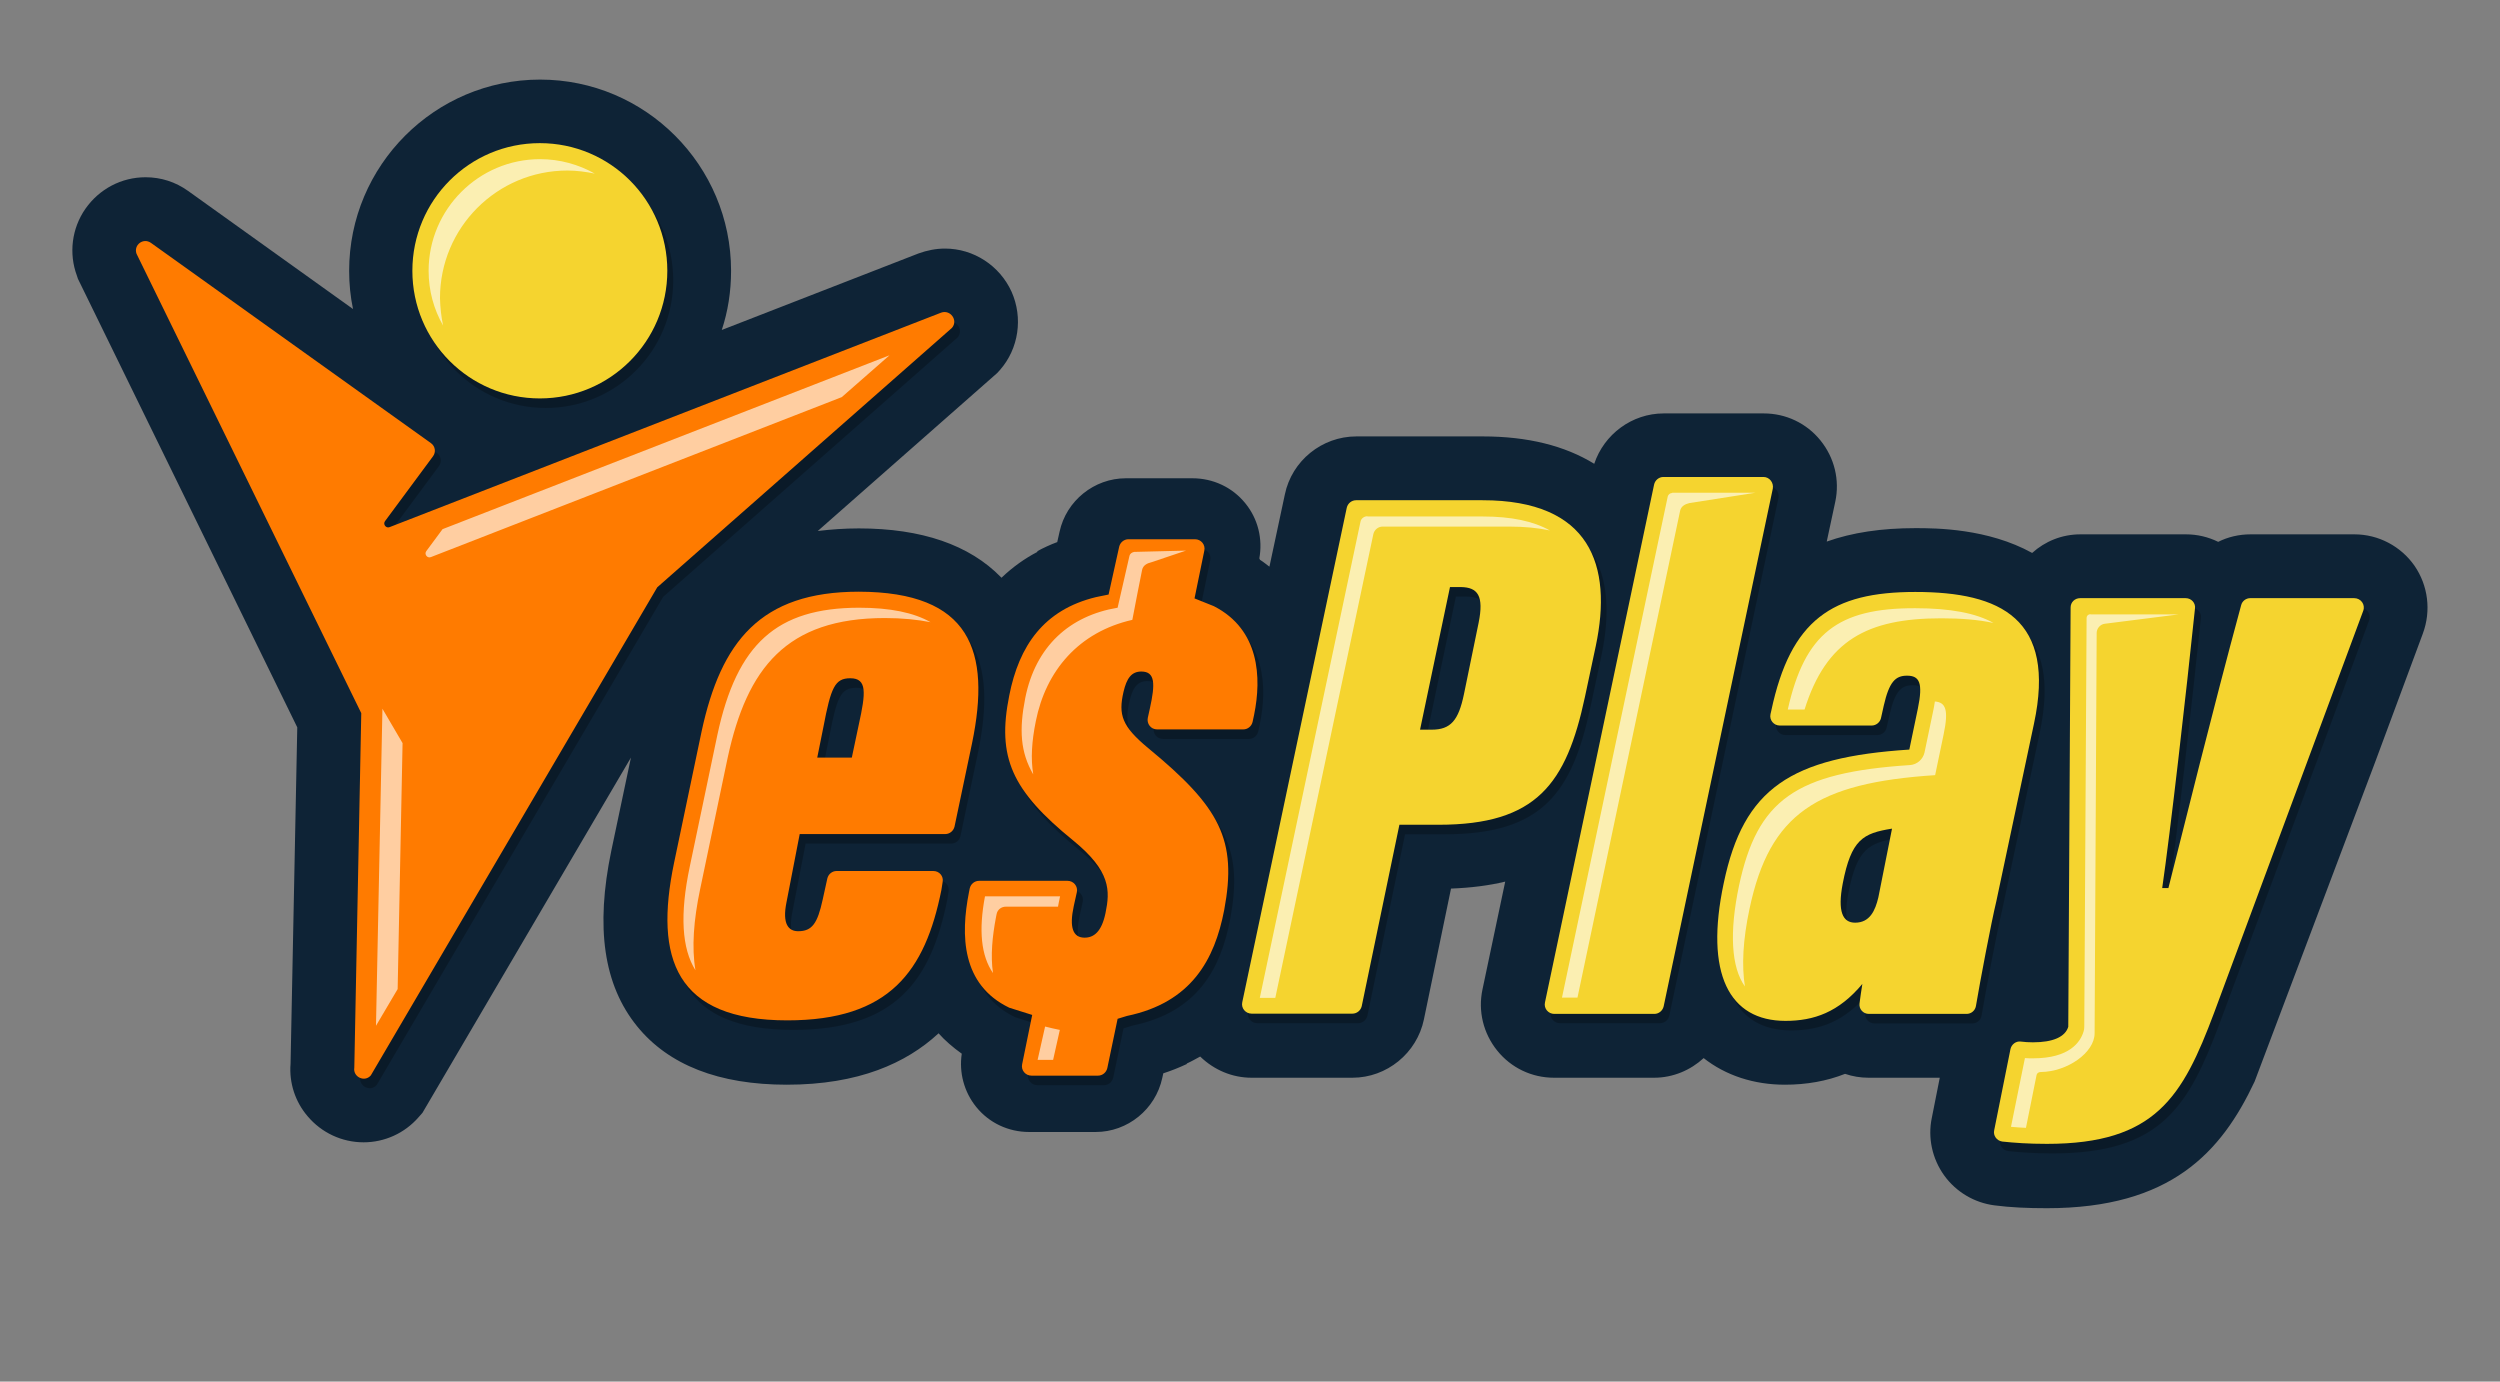 <svg width="152" height="84" viewBox="0 0 152 84" fill="none" xmlns="http://www.w3.org/2000/svg">
<rect x="0" y="0" width="152" height="84" fill="#808080" stroke="none"/>
<path d="M146.807 34.405C145.975 33.211 144.61 32.488 143.151 32.488H136.828C136.138 32.488 135.463 32.645 134.867 32.944C134.255 32.645 133.596 32.488 132.906 32.488H126.489C125.359 32.488 124.339 32.912 123.555 33.619C120.856 32.127 117.703 32.111 116.463 32.111C114.392 32.111 112.604 32.378 111.066 32.928L111.584 30.509C111.866 29.189 111.537 27.838 110.69 26.785C109.842 25.733 108.587 25.136 107.238 25.136H101.15C99.221 25.136 97.526 26.408 96.93 28.199C95.141 27.1 92.882 26.534 90.152 26.534H82.464C80.377 26.534 78.542 28.011 78.118 30.069L77.192 34.405L77.177 34.452C76.989 34.31 76.8 34.153 76.596 34.028C76.596 34.012 76.596 33.996 76.596 33.98C76.581 33.98 76.581 33.965 76.565 33.965C76.785 32.771 76.487 31.545 75.718 30.603C74.933 29.629 73.757 29.079 72.501 29.079H68.453C66.524 29.079 64.829 30.446 64.421 32.331L64.28 32.959C63.856 33.116 63.449 33.305 63.072 33.509V33.556C62.319 33.949 61.581 34.467 60.891 35.127C60.875 35.111 60.875 35.111 60.86 35.096C58.946 33.132 56.043 32.127 52.215 32.127C51.336 32.127 50.505 32.19 49.72 32.284L60.624 22.685L60.797 22.497C61.942 21.193 62.209 19.323 61.503 17.737C60.781 16.15 59.197 15.113 57.455 15.113C56.906 15.113 56.357 15.223 55.839 15.412L43.884 20.062C44.26 18.93 44.449 17.721 44.449 16.464C44.449 10.055 39.24 4.839 32.838 4.839C26.437 4.839 21.228 10.055 21.228 16.464C21.228 17.265 21.306 18.035 21.463 18.789L11.438 11.61C10.669 11.06 9.79 10.777 8.849 10.777C7.39 10.777 6.041 11.484 5.193 12.694C4.362 13.888 4.174 15.412 4.676 16.763L4.738 16.951L18.074 44.223L17.666 64.677C17.572 65.84 17.949 66.987 18.702 67.866C19.549 68.872 20.789 69.453 22.107 69.453C23.378 69.453 24.601 68.903 25.448 67.929L25.684 67.662L38.361 46.061L37.169 51.717C36.196 56.398 36.698 59.886 38.737 62.399C40.652 64.756 43.711 65.95 47.837 65.95C52.215 65.95 55.102 64.63 57.032 62.855C57.047 62.839 57.047 62.839 57.063 62.824C57.455 63.263 57.926 63.672 58.475 64.065C58.302 65.211 58.616 66.39 59.353 67.301C60.138 68.275 61.315 68.825 62.57 68.825H66.618C68.563 68.825 70.258 67.442 70.666 65.541L70.728 65.258C71.215 65.101 71.686 64.913 72.156 64.693V64.662C72.439 64.536 72.705 64.379 72.972 64.237L72.988 64.253C73.819 65.054 74.918 65.526 76.094 65.526H82.229C84.316 65.526 86.151 64.033 86.575 61.975L88.222 54.026C89.446 53.979 90.544 53.838 91.517 53.602L90.136 60.153C89.854 61.472 90.183 62.824 91.031 63.876C91.878 64.929 93.133 65.526 94.482 65.526H100.57C101.715 65.526 102.782 65.07 103.582 64.332C104.916 65.384 106.626 65.95 108.524 65.95C109.842 65.95 111.066 65.73 112.18 65.29C112.635 65.447 113.121 65.526 113.608 65.526H117.938L117.452 67.976C117.201 69.186 117.483 70.459 118.205 71.464C118.927 72.469 120.041 73.129 121.264 73.286C122.237 73.412 123.257 73.459 124.449 73.459C131.98 73.459 135.055 70.066 137.079 65.761L144.406 46.344L147.309 38.521C147.827 37.122 147.623 35.599 146.807 34.405Z" fill="#0E2336"/>
<g opacity="0.25">
<path d="M58.224 20.517L40.322 36.289L22.907 65.965C22.53 66.405 21.808 66.059 21.903 65.494L22.326 43.956L8.661 16.008C8.472 15.474 9.069 15.018 9.539 15.348L26.562 27.539C26.829 27.727 26.876 28.089 26.688 28.34L23.77 32.283C23.628 32.472 23.832 32.739 24.052 32.645L57.581 19.605C58.145 19.386 58.616 20.061 58.224 20.517ZM59.463 45.762L58.396 50.837C58.334 51.104 58.098 51.292 57.832 51.292H48.983L48.182 55.424C47.9 56.791 48.324 57.199 48.889 57.199C49.736 57.199 50.065 56.728 50.379 55.282L50.661 53.994C50.724 53.727 50.96 53.539 51.226 53.539H57.11C57.471 53.539 57.737 53.853 57.675 54.198L57.596 54.701C56.608 59.618 54.458 62.619 48.23 62.619C41.436 62.619 40.134 58.864 41.342 53.052L43.021 45.04C44.197 39.604 46.582 36.556 52.576 36.556C59.369 36.572 60.624 40.138 59.463 45.762ZM52.058 41.819C51.117 41.819 50.881 42.385 50.426 44.773L50.05 46.642H52.152L52.576 44.631C52.999 42.715 53.093 41.819 52.058 41.819ZM74.164 37.436L72.988 36.965L73.584 34.059C73.662 33.697 73.38 33.367 73.019 33.367H68.971C68.704 33.367 68.469 33.556 68.406 33.823L67.763 36.729L66.994 36.886C63.825 37.656 62.319 39.84 61.723 42.872C60.969 46.626 61.864 48.637 65.614 51.685C67.904 53.554 67.857 54.733 67.575 56.099C67.339 57.23 66.869 57.592 66.304 57.592C65.598 57.592 65.362 56.979 65.645 55.675L65.833 54.827C65.912 54.465 65.629 54.136 65.268 54.136H59.887C59.62 54.136 59.385 54.324 59.322 54.591L59.275 54.827C58.757 57.45 58.82 60.451 61.723 61.849L63.119 62.289L62.507 65.29C62.429 65.651 62.711 65.981 63.072 65.981H67.12C67.386 65.981 67.622 65.792 67.685 65.525L68.312 62.525L68.877 62.352C72.799 61.535 74.211 58.927 74.792 55.911C75.592 51.638 74.557 49.674 70.163 46.061C68.579 44.741 68.344 44.05 68.673 42.636C68.861 41.835 69.144 41.411 69.756 41.411C70.603 41.411 70.603 42.165 70.273 43.657L70.148 44.223C70.069 44.584 70.336 44.93 70.713 44.93H75.937C76.204 44.93 76.439 44.741 76.502 44.474L76.596 44.034C77.067 41.788 76.941 38.85 74.164 37.436Z" fill="black"/>
</g>
<path d="M57.879 19.935L39.961 35.708L22.546 65.384C22.169 65.824 21.448 65.478 21.542 64.912L21.965 43.359L8.3 15.427C8.112 14.893 8.708 14.437 9.178 14.767L26.201 26.942C26.468 27.131 26.515 27.492 26.327 27.743L23.409 31.686C23.268 31.875 23.472 32.142 23.691 32.048L57.22 19.009C57.785 18.804 58.271 19.48 57.879 19.935ZM59.102 45.181L58.036 50.255C57.973 50.522 57.737 50.711 57.471 50.711H48.622L47.822 54.842C47.539 56.209 47.963 56.618 48.528 56.618C49.375 56.618 49.704 56.146 50.018 54.701L50.301 53.413C50.363 53.146 50.599 52.957 50.865 52.957H56.749C57.11 52.957 57.377 53.272 57.314 53.617L57.235 54.12C56.247 59.037 54.097 62.038 47.869 62.038C41.075 62.038 39.773 58.283 40.981 52.47L42.66 44.458C43.837 39.023 46.221 35.975 52.215 35.975C59.008 35.991 60.264 39.557 59.102 45.181ZM51.697 41.238C50.756 41.238 50.52 41.803 50.065 44.191L49.689 46.061H51.791L52.215 44.05C52.638 42.133 52.733 41.238 51.697 41.238ZM73.803 36.855L72.627 36.383L73.223 33.477C73.302 33.116 73.019 32.786 72.658 32.786H68.61C68.344 32.786 68.108 32.974 68.046 33.242L67.402 36.148L66.633 36.305C63.464 37.075 61.958 39.258 61.362 42.29C60.609 46.045 61.503 48.056 65.253 51.103C67.543 52.973 67.496 54.151 67.214 55.518C66.979 56.649 66.508 57.01 65.943 57.01C65.237 57.01 65.002 56.398 65.284 55.094L65.472 54.245C65.551 53.884 65.268 53.554 64.908 53.554H59.526C59.259 53.554 59.024 53.743 58.961 54.01L58.914 54.245C58.396 56.869 58.459 59.87 61.362 61.268L62.758 61.708L62.146 64.708C62.068 65.07 62.35 65.399 62.711 65.399H66.759C67.026 65.399 67.261 65.211 67.324 64.944L67.951 61.943L68.516 61.77C72.439 60.953 73.851 58.346 74.431 55.33C75.231 51.056 74.196 49.093 69.803 45.479C68.218 44.16 67.983 43.469 68.312 42.055C68.501 41.254 68.783 40.829 69.395 40.829C70.242 40.829 70.242 41.583 69.912 43.076L69.787 43.641C69.709 44.003 69.975 44.348 70.352 44.348H75.592C75.859 44.348 76.094 44.16 76.157 43.893L76.251 43.453C76.706 41.206 76.596 38.284 73.803 36.855Z" fill="#FF7B00"/>
<g opacity="0.25">
<path d="M97.369 39.856C98.404 34.938 97.04 30.995 90.481 30.995H82.793C82.527 30.995 82.291 31.184 82.229 31.451L75.874 61.519C75.796 61.881 76.078 62.211 76.439 62.211H82.574C82.841 62.211 83.076 62.022 83.139 61.755L85.429 50.727H87.814C93.76 50.727 95.58 48.245 96.71 42.95L97.369 39.856ZM90.262 38.442L89.367 42.793C89.038 44.38 88.567 44.946 87.406 44.946H86.7L88.52 36.274H89.179C90.215 36.289 90.591 36.808 90.262 38.442ZM108.132 30.273L101.495 61.755C101.433 62.022 101.197 62.211 100.931 62.211H94.843C94.482 62.211 94.2 61.881 94.278 61.519L100.915 30.037C100.978 29.77 101.213 29.581 101.48 29.581H107.567C107.944 29.581 108.21 29.927 108.132 30.273ZM144.045 37.719L134.977 62.163C133.063 67.269 131.415 70.128 124.81 70.128C123.68 70.128 122.833 70.065 122.096 69.987C121.766 69.94 121.531 69.626 121.609 69.296L122.598 64.363C122.661 64.08 122.927 63.876 123.21 63.907C123.461 63.939 123.696 63.954 123.963 63.954C125.187 63.954 125.924 63.624 126.112 63.012L126.253 37.515C126.253 37.201 126.504 36.949 126.834 36.949H133.251C133.596 36.949 133.863 37.248 133.816 37.578C133.282 42.73 132.31 51.245 131.823 54.576H132.2C133.11 50.994 134.883 43.783 136.624 37.373C136.687 37.122 136.922 36.949 137.173 36.949H143.496C143.904 36.949 144.187 37.342 144.045 37.719ZM124.01 44.584C125.375 38.206 122.002 36.572 116.793 36.572C111.741 36.572 109.215 38.253 108.038 43.799L107.991 44.003C107.912 44.364 108.195 44.694 108.556 44.694H114.141C114.408 44.694 114.643 44.506 114.706 44.254L114.879 43.484C115.208 42.039 115.585 41.662 116.291 41.662C117.044 41.662 117.279 42.086 116.95 43.673L116.432 46.155C109.215 46.627 106.359 48.496 105.151 54.261C103.974 59.791 105.481 62.65 108.901 62.65C110.627 62.65 112.133 62.132 113.576 60.404C113.514 60.812 113.451 61.205 113.404 61.582C113.357 61.928 113.623 62.226 113.969 62.226H119.915C120.197 62.226 120.433 62.022 120.48 61.755C120.731 60.263 121.421 56.618 121.719 55.392L124.01 44.584ZM114.549 55.141C114.361 55.942 114.031 56.681 113.137 56.681C112.384 56.681 112.054 56.021 112.384 54.293C112.902 51.622 113.608 51.245 115.381 50.962L114.549 55.141ZM40.934 17.045C40.934 21.334 37.467 24.806 33.183 24.806C28.9 24.806 25.433 21.334 25.433 17.045C25.433 12.756 28.9 9.284 33.183 9.284C37.467 9.284 40.934 12.756 40.934 17.045Z" fill="black"/>
</g>
<path d="M97.024 39.274C98.059 34.357 96.694 30.414 90.136 30.414H82.448C82.182 30.414 81.946 30.602 81.883 30.87L75.529 60.938C75.451 61.299 75.733 61.629 76.094 61.629H82.229C82.495 61.629 82.731 61.441 82.793 61.174L85.084 50.145H87.469C93.415 50.145 95.235 47.663 96.365 42.369L97.024 39.274ZM89.901 37.86L89.007 42.212C88.677 43.799 88.206 44.364 87.045 44.364H86.339L88.159 35.693H88.818C89.854 35.708 90.23 36.227 89.901 37.86ZM107.787 29.707L101.15 61.189C101.087 61.456 100.852 61.645 100.585 61.645H94.498C94.137 61.645 93.855 61.315 93.933 60.954L100.57 29.456C100.632 29.189 100.868 29 101.135 29H107.222C107.583 29 107.85 29.346 107.787 29.707ZM143.684 37.138L134.616 61.582C132.702 66.688 131.054 69.547 124.449 69.547C123.32 69.547 122.472 69.484 121.735 69.406C121.405 69.358 121.17 69.044 121.248 68.714L122.237 63.782C122.3 63.499 122.566 63.294 122.849 63.326C123.1 63.357 123.335 63.373 123.602 63.373C124.826 63.373 125.563 63.043 125.751 62.43L125.893 36.934C125.893 36.619 126.144 36.368 126.473 36.368H132.89C133.235 36.368 133.502 36.666 133.455 36.996C132.921 42.149 131.949 50.664 131.462 53.994H131.839C132.749 50.413 134.522 43.202 136.263 36.792C136.326 36.541 136.561 36.368 136.812 36.368H143.135C143.543 36.368 143.826 36.761 143.684 37.138ZM123.665 44.003C125.03 37.625 121.656 35.991 116.448 35.991C111.395 35.991 108.869 37.672 107.693 43.217L107.646 43.422C107.567 43.783 107.85 44.113 108.211 44.113H113.796C114.063 44.113 114.298 43.924 114.361 43.673L114.533 42.903C114.863 41.458 115.239 41.081 115.945 41.081C116.699 41.081 116.934 41.505 116.604 43.092L116.087 45.574C108.869 46.045 106.014 47.915 104.806 53.68C103.629 59.21 105.135 62.069 108.556 62.069C110.282 62.069 111.788 61.551 113.231 59.823C113.168 60.231 113.106 60.624 113.059 61.001C113.011 61.346 113.278 61.645 113.623 61.645H119.57C119.852 61.645 120.087 61.441 120.135 61.174C120.386 59.681 121.076 56.037 121.374 54.811L123.665 44.003ZM114.204 54.56C114.016 55.361 113.686 56.099 112.792 56.099C112.039 56.099 111.709 55.44 112.039 53.712C112.557 51.041 113.263 50.664 115.035 50.381L114.204 54.56ZM40.573 16.464C40.573 20.753 37.106 24.224 32.822 24.224C28.539 24.224 25.072 20.753 25.072 16.464C25.072 12.175 28.539 8.703 32.822 8.703C37.106 8.703 40.573 12.175 40.573 16.464Z" fill="#F5D42F"/>
<path opacity="0.63" d="M26.939 19.794C26.374 18.804 26.06 17.673 26.06 16.463C26.06 12.724 29.104 9.677 32.838 9.677C34.046 9.677 35.192 10.007 36.164 10.556C35.631 10.447 35.066 10.368 34.501 10.368C30.218 10.368 26.751 13.84 26.751 18.129C26.766 18.71 26.829 19.26 26.939 19.794ZM43.617 44.678L41.938 52.69C41.326 55.596 41.452 57.67 42.283 58.99C42.048 57.607 42.173 55.942 42.566 54.072L44.244 46.06C45.421 40.625 47.806 37.577 53.799 37.577C54.85 37.577 55.776 37.672 56.576 37.829C55.557 37.247 54.129 36.949 52.215 36.949C47.225 36.965 44.809 39.133 43.617 44.678ZM83.139 31.388C82.935 31.388 82.746 31.529 82.715 31.733L76.596 60.671H77.538L83.5 32.472C83.562 32.205 83.798 32.016 84.064 32.016H91.752C92.678 32.016 93.494 32.095 94.231 32.252C93.227 31.686 91.878 31.403 90.168 31.403H83.139V31.388ZM101.668 29.974C101.543 29.974 101.433 30.068 101.401 30.178L94.969 60.655H95.91L102.154 31.042C102.217 30.775 102.453 30.649 102.719 30.586L106.736 29.958H101.668V29.974ZM117.64 42.651C117.609 42.856 117.577 43.06 117.53 43.264L117.012 45.746C116.918 46.17 116.557 46.485 116.134 46.516C109.168 46.972 106.846 48.621 105.732 53.853C105.135 56.696 105.261 58.817 106.092 59.979C105.889 58.723 105.967 57.136 106.375 55.235C107.599 49.469 110.454 47.6 117.656 47.129L118.173 44.647C118.487 43.154 118.299 42.699 117.64 42.651ZM108.697 43.139H109.717C111.035 38.928 113.529 37.593 118.032 37.593C119.193 37.593 120.26 37.672 121.201 37.876C120.15 37.279 118.566 36.98 116.448 36.98C111.725 36.965 109.732 38.52 108.697 43.139ZM127.101 37.342C126.975 37.342 126.865 37.436 126.865 37.577L126.724 62.446C126.724 62.54 126.709 62.634 126.677 62.729C126.489 63.341 125.846 64.347 123.602 64.347C123.429 64.347 123.273 64.347 123.116 64.331L122.268 68.51C122.566 68.541 122.865 68.557 123.178 68.573L123.822 65.368C123.837 65.258 123.947 65.179 124.073 65.179C125.689 65.164 127.352 64.001 127.352 62.823L127.477 38.488C127.477 38.206 127.697 37.954 127.979 37.923L132.451 37.357H127.101V37.342ZM54.082 21.601L26.907 32.173L25.919 33.508C25.778 33.697 25.982 33.964 26.201 33.87L51.179 24.145L54.082 21.601ZM22.86 62.367L24.177 60.136L24.476 45.181L23.252 43.091L22.86 62.367ZM60.373 59.162C60.216 58.078 60.342 56.916 60.546 55.816L60.593 55.581C60.64 55.314 60.875 55.125 61.158 55.125H64.327C64.343 55.047 64.358 54.952 64.374 54.874L64.453 54.497H59.887C59.495 56.57 59.651 58.11 60.373 59.162ZM68.673 33.791L67.951 36.949C65.033 37.436 62.962 39.29 62.334 42.447C61.958 44.364 62.036 45.731 62.821 47.082C62.664 46.123 62.727 45.087 62.978 43.845C63.59 40.782 65.582 38.426 68.846 37.687C68.908 37.31 69.442 34.639 69.442 34.639C69.504 34.373 69.74 34.247 70.007 34.184L72.109 33.477L68.955 33.556C68.814 33.587 68.704 33.666 68.673 33.791ZM63.087 64.441H64.029L64.437 62.619C64.139 62.556 63.841 62.493 63.542 62.414L63.087 64.441Z" fill="white"/>
</svg>
